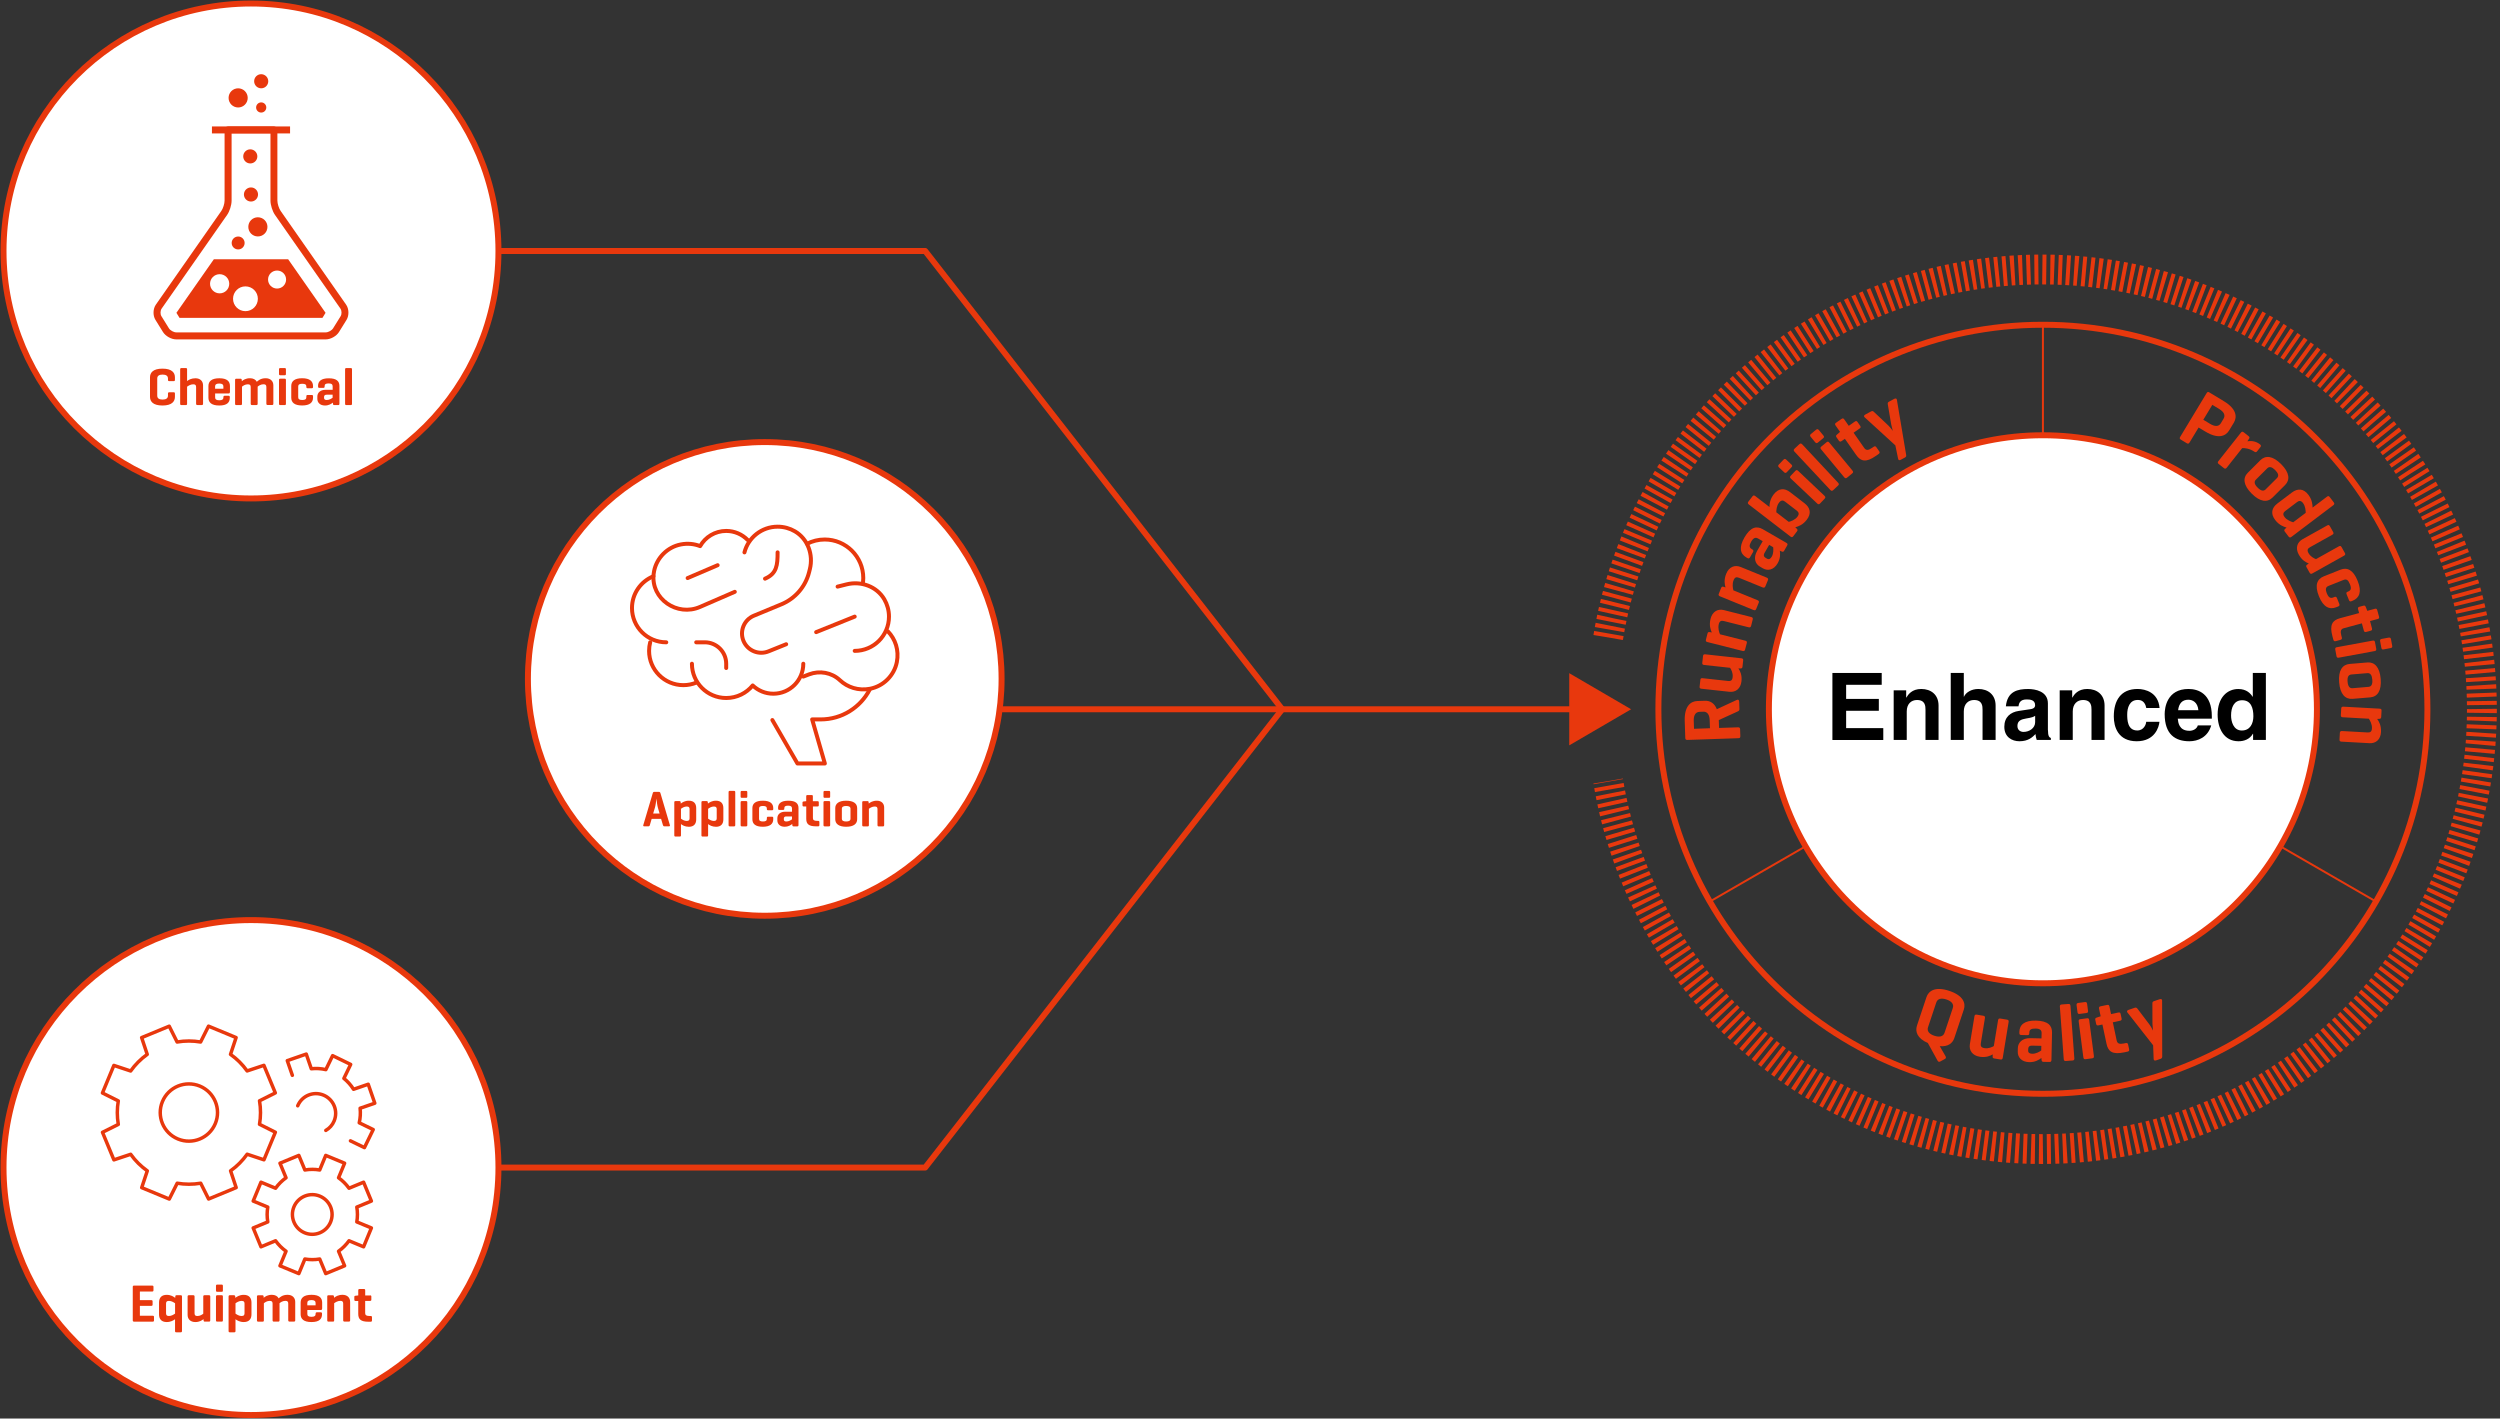 <svg width="712" height="404" viewBox="0 0 712 404" fill="none" xmlns="http://www.w3.org/2000/svg">
<rect x="0" y="0" width="712" height="404" fill="#333333" stroke="none"/>
<g clip-path="url(#clip0_1_2)">
<path d="M458.01 181.54C467.78 122.1 519.39 76.75 581.6 76.75C650.77 76.75 706.85 132.83 706.85 202C706.85 271.17 650.77 327.25 581.6 327.25C519.39 327.25 467.78 281.9 458.01 222.46" stroke="#E8380D" stroke-width="8.504" stroke-miterlimit="10" stroke-dasharray="1.13 1.13"/>
<path d="M71.48 332.52H263.49L365.17 202L263.49 71.48H71.48" stroke="#E8380D" stroke-width="1.701" stroke-miterlimit="10" stroke-linecap="round" stroke-linejoin="round"/>
<path d="M71.48 141.96C110.405 141.96 141.96 110.405 141.96 71.48C141.96 32.555 110.405 1 71.48 1C32.555 1 1 32.555 1 71.48C1 110.405 32.555 141.96 71.48 141.96Z" fill="white" stroke="#E8380D" stroke-width="1.701" stroke-miterlimit="10" stroke-linecap="round" stroke-linejoin="round"/>
<path d="M92.77 96.66H50.2C48.8 96.66 47.14 95.73 46.41 94.55L44.26 91.08C43.5 89.84 43.56 87.95 44.39 86.76L63.04 60.07C63.53 59.37 63.96 58 63.96 57.14V37C63.96 36.45 64.41 36 64.96 36H78C78.55 36 79 36.45 79 37V57.13C79 57.99 79.43 59.36 79.92 60.06L98.57 86.76C99.4 87.93 99.46 89.83 98.71 91.07L96.55 94.55C95.83 95.73 94.17 96.66 92.77 96.66ZM65.96 38V57.14C65.96 58.4 65.4 60.19 64.68 61.21L46.03 87.9C45.65 88.45 45.61 89.46 45.96 90.03L48.11 93.5C48.48 94.11 49.48 94.66 50.2 94.66H92.78C93.5 94.66 94.49 94.11 94.87 93.5L97.03 90.02C97.37 89.45 97.34 88.44 96.96 87.9L78.31 61.2C77.59 60.17 77.03 58.38 77.03 57.13V38H65.96Z" fill="#E8380D"/>
<path d="M60.91 73.83L50.24 89.09L51.13 90.53H91.83L92.72 89.09L82.06 73.83H60.91Z" fill="#E8380D"/>
<path d="M82.61 36.01H60.36V38H82.61V36.01Z" fill="#E8380D"/>
<path d="M75.84 30.61C75.84 31.41 75.19 32.06 74.39 32.06C73.59 32.06 72.94 31.42 72.94 30.61C72.94 29.81 73.59 29.16 74.39 29.16C75.19 29.16 75.84 29.81 75.84 30.61Z" fill="#E8380D"/>
<path d="M65.29 80.82C65.29 82.33 64.07 83.55 62.56 83.55C61.05 83.55 59.82 82.33 59.82 80.82C59.82 79.31 61.05 78.09 62.56 78.09C64.07 78.09 65.29 79.31 65.29 80.82Z" fill="white"/>
<path d="M76.17 64.61C76.17 66.12 74.95 67.34 73.44 67.34C71.93 67.34 70.72 66.12 70.72 64.61C70.72 63.1 71.93 61.88 73.44 61.88C74.95 61.89 76.17 63.11 76.17 64.61Z" fill="#E8380D"/>
<path d="M70.55 27.88C70.55 29.39 69.33 30.61 67.83 30.61C66.32 30.61 65.1 29.39 65.1 27.88C65.1 26.37 66.32 25.15 67.83 25.15C69.33 25.16 70.55 26.37 70.55 27.88Z" fill="#E8380D"/>
<path d="M69.67 69.2C69.67 70.22 68.85 71.04 67.83 71.04C66.81 71.04 65.98 70.22 65.98 69.2C65.98 68.18 66.81 67.36 67.83 67.36C68.84 67.35 69.67 68.18 69.67 69.2Z" fill="#E8380D"/>
<path d="M73.44 85.09C73.44 87.04 71.86 88.62 69.9 88.62C67.95 88.62 66.37 87.04 66.37 85.09C66.37 83.14 67.95 81.56 69.9 81.56C71.86 81.56 73.44 83.14 73.44 85.09Z" fill="white"/>
<path d="M81.48 79.61C81.48 81.03 80.33 82.18 78.91 82.18C77.5 82.18 76.34 81.03 76.34 79.61C76.34 78.19 77.49 77.05 78.91 77.05C80.33 77.05 81.48 78.19 81.48 79.61Z" fill="white"/>
<path d="M73.49 55.39C73.49 56.5 72.59 57.4 71.48 57.4C70.37 57.4 69.47 56.5 69.47 55.39C69.47 54.28 70.37 53.38 71.48 53.38C72.59 53.38 73.49 54.28 73.49 55.39Z" fill="#E8380D"/>
<path d="M73.29 44.54C73.29 45.65 72.39 46.55 71.28 46.55C70.17 46.55 69.27 45.65 69.27 44.54C69.27 43.43 70.17 42.53 71.28 42.53C72.4 42.53 73.29 43.44 73.29 44.54Z" fill="#E8380D"/>
<path d="M76.4 23.14C76.4 24.25 75.51 25.15 74.39 25.15C73.28 25.15 72.38 24.25 72.38 23.14C72.38 22.03 73.28 21.13 74.39 21.13C75.5 21.14 76.4 22.04 76.4 23.14Z" fill="#E8380D"/>
<path d="M49.82 113.03C49.82 114.3 49 115.49 46.27 115.49C43.54 115.49 42.72 114.3 42.72 113.03V107.45C42.72 106.18 43.54 104.99 46.27 104.99C49 104.99 49.82 106.18 49.82 107.45V108.17C49.82 108.44 49.73 108.55 49.47 108.55H48.22C47.95 108.55 47.84 108.45 47.84 108.17V107.81C47.84 107.06 47.31 106.68 46.3 106.68C45.29 106.68 44.78 107.06 44.78 107.81V112.67C44.78 113.43 45.29 113.8 46.3 113.8C47.31 113.8 47.84 113.42 47.84 112.67V112.1C47.84 111.83 47.95 111.72 48.22 111.72H49.47C49.73 111.72 49.82 111.83 49.82 112.1V113.03Z" stroke="white" stroke-width="2.835" stroke-miterlimit="10" stroke-linecap="round" stroke-linejoin="round"/>
<path d="M53.29 108.52C53.71 108.19 54.48 107.73 55.66 107.73C57.05 107.73 57.83 108.58 57.83 109.75V114.97C57.83 115.24 57.72 115.36 57.47 115.36H56.23C55.97 115.36 55.85 115.24 55.85 114.97V110.25C55.85 109.71 55.67 109.45 55.03 109.45C54.28 109.45 53.6 109.89 53.28 110.13V114.98C53.28 115.25 53.19 115.37 52.92 115.37H51.67C51.41 115.37 51.31 115.25 51.31 114.98V105.21C51.31 104.94 51.42 104.82 51.67 104.82H52.92C53.19 104.82 53.28 104.94 53.28 105.21V108.52H53.29Z" stroke="white" stroke-width="2.835" stroke-miterlimit="10" stroke-linecap="round" stroke-linejoin="round"/>
<path d="M65.46 111.7C65.46 111.94 65.37 112.05 65.13 112.05H61.27V113.17C61.27 113.7 61.56 114 62.45 114C63.34 114 63.63 113.7 63.63 113.17V113.09C63.63 112.83 63.74 112.71 64.01 112.71H65.07C65.33 112.71 65.45 112.83 65.45 113.09V113.26C65.45 114.62 64.67 115.49 62.45 115.49C60.23 115.49 59.36 114.61 59.36 113.26V109.95C59.36 108.61 60.25 107.73 62.47 107.73C64.67 107.73 65.49 108.61 65.49 109.95V111.7H65.46ZM61.26 110.72H63.62V110.06C63.62 109.53 63.29 109.23 62.44 109.23C61.58 109.23 61.26 109.53 61.26 110.06V110.72Z" stroke="white" stroke-width="2.835" stroke-miterlimit="10" stroke-linecap="round" stroke-linejoin="round"/>
<path d="M68.47 107.85C68.74 107.85 68.83 107.96 68.85 108.21L68.87 108.57C69.28 108.22 69.99 107.72 71.21 107.72C72.15 107.72 72.81 108.11 73.14 108.73C73.5 108.41 74.23 107.72 75.66 107.72C77.05 107.72 77.85 108.57 77.85 109.74V114.96C77.85 115.23 77.75 115.35 77.47 115.35H76.25C75.98 115.35 75.86 115.23 75.86 114.96V110.24C75.86 109.7 75.68 109.44 75.04 109.44C74.27 109.44 73.65 109.88 73.38 110.12V114.97C73.38 115.24 73.27 115.36 73.02 115.36H71.78C71.52 115.36 71.4 115.24 71.4 114.97V110.25C71.4 109.71 71.22 109.45 70.58 109.45C69.83 109.45 69.21 109.87 68.92 110.13V114.98C68.92 115.25 68.83 115.37 68.56 115.37H67.31C67.05 115.37 66.95 115.25 66.95 114.98V108.22C66.95 107.96 67.06 107.86 67.31 107.86H68.47V107.85Z" stroke="white" stroke-width="2.835" stroke-miterlimit="10" stroke-linecap="round" stroke-linejoin="round"/>
<path d="M81.43 106.51C81.43 106.77 81.34 106.87 81.07 106.87H79.82C79.56 106.87 79.46 106.76 79.46 106.51V105.21C79.46 104.94 79.57 104.82 79.82 104.82H81.07C81.34 104.82 81.43 104.94 81.43 105.21V106.51ZM81.43 114.98C81.43 115.25 81.34 115.37 81.07 115.37H79.82C79.56 115.37 79.46 115.25 79.46 114.98V108.23C79.46 107.96 79.57 107.85 79.82 107.85H81.07C81.34 107.85 81.43 107.96 81.43 108.23V114.98Z" stroke="white" stroke-width="2.835" stroke-miterlimit="10" stroke-linecap="round" stroke-linejoin="round"/>
<path d="M89.15 109.95V110.21C89.15 110.48 89.04 110.57 88.79 110.57H87.63C87.36 110.57 87.25 110.48 87.25 110.21V110.1C87.25 109.54 86.95 109.3 86.09 109.3C85.23 109.3 84.93 109.54 84.93 110.1V113.1C84.93 113.66 85.23 113.92 86.09 113.92C86.95 113.92 87.25 113.66 87.25 113.1V112.87C87.25 112.6 87.35 112.49 87.63 112.49H88.79C89.05 112.49 89.15 112.6 89.15 112.87V113.25C89.15 114.61 88.24 115.48 86.04 115.48C83.82 115.48 82.95 114.6 82.95 113.25V109.94C82.95 108.6 83.84 107.72 86.06 107.72C88.26 107.73 89.15 108.61 89.15 109.95Z" stroke="white" stroke-width="2.835" stroke-miterlimit="10" stroke-linecap="round" stroke-linejoin="round"/>
<path d="M90.58 109.91C90.58 108.57 91.49 107.74 93.63 107.74C95.85 107.74 96.67 108.57 96.67 109.91V114.98C96.67 115.25 96.58 115.37 96.31 115.37H95.19C94.92 115.37 94.86 115.25 94.83 114.98L94.8 114.66C94.36 115.02 93.61 115.49 92.57 115.49C91.09 115.49 90.38 114.6 90.38 113.6V112.92C90.38 111.91 91.17 111.02 92.66 111.02H94.74V110.05C94.74 109.51 94.47 109.2 93.61 109.2C92.75 109.2 92.45 109.44 92.45 109.98V110.09C92.45 110.36 92.34 110.47 92.07 110.47H90.97C90.7 110.47 90.59 110.37 90.59 110.09V109.91H90.58ZM94.73 113.27V112.41H93.02C92.45 112.41 92.29 112.7 92.29 113.09V113.33C92.29 113.78 92.61 113.92 93.06 113.92C93.77 113.92 94.39 113.53 94.73 113.27Z" stroke="white" stroke-width="2.835" stroke-miterlimit="10" stroke-linecap="round" stroke-linejoin="round"/>
<path d="M100.25 114.98C100.25 115.25 100.16 115.37 99.89 115.37H98.64C98.38 115.37 98.28 115.25 98.28 114.98V105.21C98.28 104.94 98.39 104.82 98.64 104.82H99.89C100.16 104.82 100.25 104.94 100.25 105.21V114.98Z" stroke="white" stroke-width="2.835" stroke-miterlimit="10" stroke-linecap="round" stroke-linejoin="round"/>
<path d="M49.82 113.03C49.82 114.3 49 115.49 46.27 115.49C43.54 115.49 42.72 114.3 42.72 113.03V107.45C42.72 106.18 43.54 104.99 46.27 104.99C49 104.99 49.82 106.18 49.82 107.45V108.17C49.82 108.44 49.73 108.55 49.47 108.55H48.22C47.95 108.55 47.84 108.45 47.84 108.17V107.81C47.84 107.06 47.31 106.68 46.3 106.68C45.29 106.68 44.78 107.06 44.78 107.81V112.67C44.78 113.43 45.29 113.8 46.3 113.8C47.31 113.8 47.84 113.42 47.84 112.67V112.1C47.84 111.83 47.95 111.72 48.22 111.72H49.47C49.73 111.72 49.82 111.83 49.82 112.1V113.03Z" fill="#E8380D"/>
<path d="M53.29 108.52C53.71 108.19 54.48 107.73 55.66 107.73C57.05 107.73 57.83 108.58 57.83 109.75V114.97C57.83 115.24 57.72 115.36 57.47 115.36H56.23C55.97 115.36 55.85 115.24 55.85 114.97V110.25C55.85 109.71 55.67 109.45 55.03 109.45C54.28 109.45 53.6 109.89 53.28 110.13V114.98C53.28 115.25 53.19 115.37 52.92 115.37H51.67C51.41 115.37 51.31 115.25 51.31 114.98V105.21C51.31 104.94 51.42 104.82 51.67 104.82H52.92C53.19 104.82 53.28 104.94 53.28 105.21V108.52H53.29Z" fill="#E8380D"/>
<path d="M65.46 111.7C65.46 111.94 65.37 112.05 65.13 112.05H61.27V113.17C61.27 113.7 61.56 114 62.45 114C63.34 114 63.63 113.7 63.63 113.17V113.09C63.63 112.83 63.74 112.71 64.01 112.71H65.07C65.33 112.71 65.45 112.83 65.45 113.09V113.26C65.45 114.62 64.67 115.49 62.45 115.49C60.23 115.49 59.36 114.61 59.36 113.26V109.95C59.36 108.61 60.25 107.73 62.47 107.73C64.67 107.73 65.49 108.61 65.49 109.95V111.7H65.46ZM61.26 110.72H63.62V110.06C63.62 109.53 63.29 109.23 62.44 109.23C61.58 109.23 61.26 109.53 61.26 110.06V110.72Z" fill="#E8380D"/>
<path d="M68.47 107.85C68.74 107.85 68.83 107.96 68.85 108.21L68.87 108.57C69.28 108.22 69.99 107.72 71.21 107.72C72.15 107.72 72.81 108.11 73.14 108.73C73.5 108.41 74.23 107.72 75.66 107.72C77.05 107.72 77.85 108.57 77.85 109.74V114.96C77.85 115.23 77.75 115.35 77.47 115.35H76.25C75.98 115.35 75.86 115.23 75.86 114.96V110.24C75.86 109.7 75.68 109.44 75.04 109.44C74.27 109.44 73.65 109.88 73.38 110.12V114.97C73.38 115.24 73.27 115.36 73.02 115.36H71.78C71.52 115.36 71.4 115.24 71.4 114.97V110.25C71.4 109.71 71.22 109.45 70.58 109.45C69.83 109.45 69.21 109.87 68.92 110.13V114.98C68.92 115.25 68.83 115.37 68.56 115.37H67.31C67.05 115.37 66.95 115.25 66.95 114.98V108.22C66.95 107.96 67.06 107.86 67.31 107.86H68.47V107.85Z" fill="#E8380D"/>
<path d="M81.43 106.51C81.43 106.77 81.34 106.87 81.07 106.87H79.82C79.56 106.87 79.46 106.76 79.46 106.51V105.21C79.46 104.94 79.57 104.82 79.82 104.82H81.07C81.34 104.82 81.43 104.94 81.43 105.21V106.51ZM81.43 114.98C81.43 115.25 81.34 115.37 81.07 115.37H79.82C79.56 115.37 79.46 115.25 79.46 114.98V108.23C79.46 107.96 79.57 107.85 79.82 107.85H81.07C81.34 107.85 81.43 107.96 81.43 108.23V114.98Z" fill="#E8380D"/>
<path d="M89.15 109.95V110.21C89.15 110.48 89.04 110.57 88.79 110.57H87.63C87.36 110.57 87.25 110.48 87.25 110.21V110.1C87.25 109.54 86.95 109.3 86.09 109.3C85.23 109.3 84.93 109.54 84.93 110.1V113.1C84.93 113.66 85.23 113.92 86.09 113.92C86.95 113.92 87.25 113.66 87.25 113.1V112.87C87.25 112.6 87.35 112.49 87.63 112.49H88.79C89.05 112.49 89.15 112.6 89.15 112.87V113.25C89.15 114.61 88.24 115.48 86.04 115.48C83.82 115.48 82.95 114.6 82.95 113.25V109.94C82.95 108.6 83.84 107.72 86.06 107.72C88.26 107.73 89.15 108.61 89.15 109.95Z" fill="#E8380D"/>
<path d="M90.58 109.91C90.58 108.57 91.49 107.74 93.63 107.74C95.85 107.74 96.67 108.57 96.67 109.91V114.98C96.67 115.25 96.58 115.37 96.31 115.37H95.19C94.92 115.37 94.86 115.25 94.83 114.98L94.8 114.66C94.36 115.02 93.61 115.49 92.57 115.49C91.09 115.49 90.38 114.6 90.38 113.6V112.92C90.38 111.91 91.17 111.02 92.66 111.02H94.74V110.05C94.74 109.51 94.47 109.2 93.61 109.2C92.75 109.2 92.45 109.44 92.45 109.98V110.09C92.45 110.36 92.34 110.47 92.07 110.47H90.97C90.7 110.47 90.59 110.37 90.59 110.09V109.91H90.58ZM94.73 113.27V112.41H93.02C92.45 112.41 92.29 112.7 92.29 113.09V113.33C92.29 113.78 92.61 113.92 93.06 113.92C93.77 113.92 94.39 113.53 94.73 113.27Z" fill="#E8380D"/>
<path d="M100.25 114.98C100.25 115.25 100.16 115.37 99.89 115.37H98.64C98.38 115.37 98.28 115.25 98.28 114.98V105.21C98.28 104.94 98.39 104.82 98.64 104.82H99.89C100.16 104.82 100.25 104.94 100.25 105.21V114.98Z" fill="#E8380D"/>
<path d="M71.48 403C110.405 403 141.96 371.445 141.96 332.52C141.96 293.595 110.405 262.04 71.48 262.04C32.555 262.04 1 293.595 1 332.52C1 371.445 32.555 403 71.48 403Z" fill="white" stroke="#E8380D" stroke-width="1.701" stroke-miterlimit="10" stroke-linecap="round" stroke-linejoin="round"/>
<path d="M78.41 311.26L75.16 303.41L70.38 305C69.06 303.14 67.45 301.56 65.65 300.28L67.24 295.5L59.39 292.25L57.13 296.76C54.95 296.39 52.69 296.38 50.44 296.76L48.19 292.26L40.34 295.51L41.93 300.29C40.07 301.61 38.49 303.22 37.21 305.02L32.43 303.43L29.18 311.28L33.69 313.54C33.32 315.72 33.31 317.98 33.69 320.23L29.19 322.48L32.44 330.33L37.22 328.74C38.54 330.6 40.15 332.18 41.95 333.46L40.36 338.24L48.21 341.49L50.47 336.98C52.65 337.35 54.91 337.36 57.16 336.98L59.41 341.48L67.26 338.23L65.67 333.45C67.53 332.13 69.11 330.52 70.39 328.72L75.17 330.31L78.42 322.46L73.91 320.2C74.28 318.02 74.29 315.76 73.91 313.51L78.41 311.26Z" stroke="#E8380D" stroke-width="0.992" stroke-miterlimit="10" stroke-linecap="round" stroke-linejoin="round"/>
<path d="M61.33 319.97C59.61 324.13 54.84 326.1 50.67 324.38C46.51 322.66 44.53 317.89 46.26 313.73C47.98 309.57 52.75 307.6 56.92 309.32C61.07 311.05 63.05 315.82 61.33 319.97Z" stroke="#E8380D" stroke-width="0.992" stroke-miterlimit="10" stroke-linecap="round" stroke-linejoin="round"/>
<path d="M84.79 314.93C85.98 312.06 89.27 310.7 92.13 311.89C94.99 313.08 96.36 316.36 95.17 319.23C94.68 320.42 93.82 321.35 92.79 321.94" stroke="#E8380D" stroke-width="0.992" stroke-miterlimit="10" stroke-linecap="round" stroke-linejoin="round"/>
<path d="M105.77 342.06L103.55 336.69L99.4 338.41C98.56 337.24 97.55 336.24 96.42 335.43L98.14 331.28L92.77 329.06L91.05 333.21C89.67 332.98 88.25 332.97 86.83 333.21L85.11 329.06L79.74 331.28L81.46 335.43C80.29 336.27 79.29 337.28 78.48 338.41L74.33 336.69L72.11 342.06L76.26 343.78C76.03 345.16 76.02 346.58 76.26 348L72.11 349.72L74.33 355.09L78.48 353.37C79.32 354.54 80.33 355.54 81.46 356.35L79.74 360.5L85.11 362.72L86.83 358.57C88.21 358.8 89.63 358.81 91.05 358.57L92.77 362.72L98.14 360.5L96.42 356.35C97.59 355.51 98.59 354.5 99.4 353.37L103.55 355.09L105.77 349.72L101.62 348C101.85 346.62 101.86 345.2 101.62 343.78L105.77 342.06Z" stroke="#E8380D" stroke-width="0.992" stroke-miterlimit="10" stroke-linecap="round" stroke-linejoin="round"/>
<path d="M99.81 324.91L103.79 326.84L106.29 321.7L102.31 319.77C102.62 318.43 102.71 317.04 102.56 315.63L106.74 314.19L104.87 308.79L100.69 310.23C99.94 309.03 99 307.99 97.94 307.13L99.87 303.15L94.73 300.65L92.8 304.63C91.46 304.32 90.07 304.23 88.66 304.38L87.22 300.2L81.82 302.07L83.26 306.25" stroke="#E8380D" stroke-width="0.992" stroke-miterlimit="10" stroke-linecap="round" stroke-linejoin="round"/>
<path d="M94.15 343.72C95.34 346.6 93.98 349.9 91.09 351.1C88.2 352.3 84.91 350.93 83.71 348.04C82.52 345.16 83.88 341.86 86.77 340.66C89.65 339.47 92.96 340.84 94.15 343.72Z" stroke="#E8380D" stroke-width="0.992" stroke-miterlimit="10" stroke-linecap="round" stroke-linejoin="round"/>
<path d="M38.17 376.4C37.9 376.4 37.81 376.28 37.81 376.01V366.53C37.81 366.26 37.9 366.14 38.17 366.14H43.33C43.59 366.14 43.71 366.23 43.71 366.5V367.45C43.71 367.72 43.59 367.83 43.33 367.83H39.84V370.28H43.07C43.34 370.28 43.46 370.37 43.46 370.64V371.55C43.46 371.81 43.34 371.91 43.07 371.91H39.84V374.72H43.48C43.75 374.72 43.86 374.81 43.86 375.08V376.03C43.86 376.3 43.75 376.41 43.48 376.41H38.17V376.4Z" stroke="white" stroke-width="2.835" stroke-miterlimit="10" stroke-linecap="round" stroke-linejoin="round"/>
<path d="M49.93 369.26C49.94 368.99 50.02 368.88 50.29 368.88H51.45C51.72 368.88 51.83 368.99 51.83 369.26V379.06C51.83 379.33 51.72 379.44 51.45 379.44H50.2C49.93 379.44 49.85 379.33 49.85 379.06V375.72C49.4 376.04 48.64 376.52 47.48 376.52C45.98 376.52 45.29 375.66 45.29 374.32V370.97C45.29 369.63 45.98 368.77 47.48 368.77C48.7 368.77 49.46 369.3 49.89 369.63L49.93 369.26ZM47.29 374C47.29 374.41 47.41 374.8 48.11 374.8C48.85 374.8 49.53 374.35 49.86 374.11V371.18C49.53 370.94 48.85 370.49 48.11 370.49C47.41 370.49 47.29 370.88 47.29 371.27V374Z" stroke="white" stroke-width="2.835" stroke-miterlimit="10" stroke-linecap="round" stroke-linejoin="round"/>
<path d="M57.94 375.69C57.53 376.04 56.81 376.52 55.62 376.52C54.23 376.52 53.43 375.67 53.43 374.5V369.26C53.43 368.99 53.54 368.88 53.79 368.88H55.03C55.3 368.88 55.41 368.99 55.41 369.26V374C55.41 374.54 55.59 374.8 56.23 374.8C56.98 374.8 57.6 374.38 57.89 374.14V369.26C57.89 368.99 58 368.88 58.25 368.88H59.5C59.77 368.88 59.88 368.99 59.88 369.26V376.02C59.88 376.29 59.77 376.4 59.5 376.4H58.34C58.07 376.4 58.01 376.29 57.98 376.02L57.94 375.69Z" stroke="white" stroke-width="2.835" stroke-miterlimit="10" stroke-linecap="round" stroke-linejoin="round"/>
<path d="M63.48 367.54C63.48 367.8 63.39 367.9 63.12 367.9H61.87C61.61 367.9 61.51 367.79 61.51 367.54V366.24C61.51 365.97 61.62 365.85 61.87 365.85H63.12C63.39 365.85 63.48 365.97 63.48 366.24V367.54ZM63.48 376.01C63.48 376.28 63.39 376.4 63.12 376.4H61.87C61.61 376.4 61.51 376.28 61.51 376.01V369.26C61.51 368.99 61.62 368.88 61.87 368.88H63.12C63.39 368.88 63.48 368.99 63.48 369.26V376.01Z" stroke="white" stroke-width="2.835" stroke-miterlimit="10" stroke-linecap="round" stroke-linejoin="round"/>
<path d="M66.62 368.89C66.89 368.89 66.97 369 67 369.27L67.03 369.63C67.45 369.3 68.21 368.77 69.43 368.77C70.92 368.77 71.62 369.63 71.62 370.97V374.32C71.62 375.66 70.92 376.52 69.43 376.52C68.27 376.52 67.5 376.04 67.07 375.72V379.06C67.07 379.33 66.98 379.44 66.71 379.44H65.46C65.2 379.44 65.1 379.33 65.1 379.06V369.26C65.1 368.99 65.21 368.88 65.46 368.88H66.62V368.89ZM69.64 371.27C69.64 370.88 69.52 370.49 68.81 370.49C68.06 370.49 67.39 370.94 67.07 371.18V374.11C67.39 374.35 68.05 374.8 68.81 374.8C69.52 374.8 69.64 374.41 69.64 374V371.27Z" stroke="white" stroke-width="2.835" stroke-miterlimit="10" stroke-linecap="round" stroke-linejoin="round"/>
<path d="M74.7 368.89C74.97 368.89 75.06 369 75.08 369.25L75.1 369.61C75.51 369.26 76.22 368.76 77.44 368.76C78.38 368.76 79.04 369.15 79.37 369.77C79.73 369.45 80.46 368.76 81.89 368.76C83.28 368.76 84.08 369.61 84.08 370.78V376C84.08 376.27 83.98 376.39 83.7 376.39H82.48C82.21 376.39 82.09 376.27 82.09 376V371.28C82.09 370.74 81.91 370.48 81.27 370.48C80.5 370.48 79.88 370.92 79.61 371.16V376.01C79.61 376.28 79.5 376.4 79.25 376.4H78.01C77.75 376.4 77.63 376.28 77.63 376.01V371.29C77.63 370.75 77.45 370.49 76.81 370.49C76.06 370.49 75.44 370.91 75.15 371.17V376.02C75.15 376.29 75.06 376.41 74.79 376.41H73.54C73.28 376.41 73.18 376.29 73.18 376.02V369.26C73.18 369 73.29 368.9 73.54 368.9H74.7V368.89Z" stroke="white" stroke-width="2.835" stroke-miterlimit="10" stroke-linecap="round" stroke-linejoin="round"/>
<path d="M91.72 372.73C91.72 372.97 91.63 373.08 91.39 373.08H87.53V374.2C87.53 374.73 87.82 375.03 88.71 375.03C89.6 375.03 89.89 374.73 89.89 374.2V374.12C89.89 373.86 90 373.74 90.27 373.74H91.33C91.59 373.74 91.71 373.86 91.71 374.12V374.29C91.71 375.65 90.93 376.52 88.71 376.52C86.49 376.52 85.62 375.64 85.62 374.29V370.98C85.62 369.64 86.51 368.76 88.73 368.76C90.93 368.76 91.75 369.64 91.75 370.98V372.73H91.72ZM87.52 371.75H89.88V371.09C89.88 370.56 89.55 370.26 88.7 370.26C87.84 370.26 87.52 370.56 87.52 371.09V371.75Z" stroke="white" stroke-width="2.835" stroke-miterlimit="10" stroke-linecap="round" stroke-linejoin="round"/>
<path d="M94.73 368.89C95 368.89 95.09 369 95.11 369.25L95.14 369.61C95.56 369.26 96.33 368.76 97.55 368.76C98.94 368.76 99.72 369.61 99.72 370.78V376C99.72 376.27 99.61 376.39 99.36 376.39H98.12C97.86 376.39 97.74 376.27 97.74 376V371.28C97.74 370.74 97.56 370.48 96.92 370.48C96.17 370.48 95.49 370.92 95.17 371.16V376.01C95.17 376.28 95.08 376.4 94.81 376.4H93.56C93.3 376.4 93.2 376.28 93.2 376.01V369.25C93.2 368.99 93.31 368.89 93.56 368.89H94.73Z" stroke="white" stroke-width="2.835" stroke-miterlimit="10" stroke-linecap="round" stroke-linejoin="round"/>
<path d="M105.38 368.92C105.65 368.92 105.76 369.01 105.76 369.27V370.12C105.76 370.39 105.65 370.5 105.38 370.5H104V373.97C104 374.56 104.36 374.79 105.21 374.79H105.56C105.82 374.79 105.94 374.9 105.94 375.17V376.05C105.94 376.32 105.82 376.43 105.56 376.43H104.91C102.71 376.43 102.03 375.68 102.03 374.2V370.52H101.29C101.02 370.52 100.91 370.41 100.91 370.14V369.38C100.91 369.12 101.02 369.05 101.29 369.02L101.98 368.94H102.03V367.49C102.03 367.22 102.14 367.11 102.39 367.11H103.66C103.92 367.11 104.01 367.22 104.01 367.49V368.94H105.38V368.92Z" stroke="white" stroke-width="2.835" stroke-miterlimit="10" stroke-linecap="round" stroke-linejoin="round"/>
<path d="M38.17 376.4C37.9 376.4 37.81 376.28 37.81 376.01V366.53C37.81 366.26 37.9 366.14 38.17 366.14H43.33C43.59 366.14 43.71 366.23 43.71 366.5V367.45C43.71 367.72 43.59 367.83 43.33 367.83H39.84V370.28H43.07C43.34 370.28 43.46 370.37 43.46 370.64V371.55C43.46 371.81 43.34 371.91 43.07 371.91H39.84V374.72H43.48C43.75 374.72 43.86 374.81 43.86 375.08V376.03C43.86 376.3 43.75 376.41 43.48 376.41H38.17V376.4Z" fill="#E8380D"/>
<path d="M49.93 369.26C49.94 368.99 50.02 368.88 50.29 368.88H51.45C51.72 368.88 51.83 368.99 51.83 369.26V379.06C51.83 379.33 51.72 379.44 51.45 379.44H50.2C49.93 379.44 49.85 379.33 49.85 379.06V375.72C49.4 376.04 48.64 376.52 47.48 376.52C45.98 376.52 45.29 375.66 45.29 374.32V370.97C45.29 369.63 45.98 368.77 47.48 368.77C48.7 368.77 49.46 369.3 49.89 369.63L49.93 369.26ZM47.29 374C47.29 374.41 47.41 374.8 48.11 374.8C48.85 374.8 49.53 374.35 49.86 374.11V371.18C49.53 370.94 48.85 370.49 48.11 370.49C47.41 370.49 47.29 370.88 47.29 371.27V374Z" fill="#E8380D"/>
<path d="M57.94 375.69C57.53 376.04 56.81 376.52 55.62 376.52C54.23 376.52 53.43 375.67 53.43 374.5V369.26C53.43 368.99 53.54 368.88 53.79 368.88H55.03C55.3 368.88 55.41 368.99 55.41 369.26V374C55.41 374.54 55.59 374.8 56.23 374.8C56.98 374.8 57.6 374.38 57.89 374.14V369.26C57.89 368.99 58 368.88 58.25 368.88H59.5C59.77 368.88 59.88 368.99 59.88 369.26V376.02C59.88 376.29 59.77 376.4 59.5 376.4H58.34C58.07 376.4 58.01 376.29 57.98 376.02L57.94 375.69Z" fill="#E8380D"/>
<path d="M63.48 367.54C63.48 367.8 63.39 367.9 63.12 367.9H61.87C61.61 367.9 61.51 367.79 61.51 367.54V366.24C61.51 365.97 61.62 365.85 61.87 365.85H63.12C63.39 365.85 63.48 365.97 63.48 366.24V367.54ZM63.48 376.01C63.48 376.28 63.39 376.4 63.12 376.4H61.87C61.61 376.4 61.51 376.28 61.51 376.01V369.26C61.51 368.99 61.62 368.88 61.87 368.88H63.12C63.39 368.88 63.48 368.99 63.48 369.26V376.01Z" fill="#E8380D"/>
<path d="M66.62 368.89C66.89 368.89 66.97 369 67 369.27L67.03 369.63C67.45 369.3 68.21 368.77 69.43 368.77C70.92 368.77 71.62 369.63 71.62 370.97V374.32C71.62 375.66 70.92 376.52 69.43 376.52C68.27 376.52 67.5 376.04 67.07 375.72V379.06C67.07 379.33 66.98 379.44 66.71 379.44H65.46C65.2 379.44 65.1 379.33 65.1 379.06V369.26C65.1 368.99 65.21 368.88 65.46 368.88H66.62V368.89ZM69.64 371.27C69.64 370.88 69.52 370.49 68.81 370.49C68.06 370.49 67.39 370.94 67.07 371.18V374.11C67.39 374.35 68.05 374.8 68.81 374.8C69.52 374.8 69.64 374.41 69.64 374V371.27Z" fill="#E8380D"/>
<path d="M74.7 368.89C74.97 368.89 75.06 369 75.08 369.25L75.1 369.61C75.51 369.26 76.22 368.76 77.44 368.76C78.38 368.76 79.04 369.15 79.37 369.77C79.73 369.45 80.46 368.76 81.89 368.76C83.28 368.76 84.08 369.61 84.08 370.78V376C84.08 376.27 83.98 376.39 83.7 376.39H82.48C82.21 376.39 82.09 376.27 82.09 376V371.28C82.09 370.74 81.91 370.48 81.27 370.48C80.5 370.48 79.88 370.92 79.61 371.16V376.01C79.61 376.28 79.5 376.4 79.25 376.4H78.01C77.75 376.4 77.63 376.28 77.63 376.01V371.29C77.63 370.75 77.45 370.49 76.81 370.49C76.06 370.49 75.44 370.91 75.15 371.17V376.02C75.15 376.29 75.06 376.41 74.79 376.41H73.54C73.28 376.41 73.18 376.29 73.18 376.02V369.26C73.18 369 73.29 368.9 73.54 368.9H74.7V368.89Z" fill="#E8380D"/>
<path d="M91.72 372.73C91.72 372.97 91.63 373.08 91.39 373.08H87.53V374.2C87.53 374.73 87.82 375.03 88.71 375.03C89.6 375.03 89.89 374.73 89.89 374.2V374.12C89.89 373.86 90 373.74 90.27 373.74H91.33C91.59 373.74 91.71 373.86 91.71 374.12V374.29C91.71 375.65 90.93 376.52 88.71 376.52C86.49 376.52 85.62 375.64 85.62 374.29V370.98C85.62 369.64 86.51 368.76 88.73 368.76C90.93 368.76 91.75 369.64 91.75 370.98V372.73H91.72ZM87.52 371.75H89.88V371.09C89.88 370.56 89.55 370.26 88.7 370.26C87.84 370.26 87.52 370.56 87.52 371.09V371.75Z" fill="#E8380D"/>
<path d="M94.73 368.89C95 368.89 95.09 369 95.11 369.25L95.14 369.61C95.56 369.26 96.33 368.76 97.55 368.76C98.94 368.76 99.72 369.61 99.72 370.78V376C99.72 376.27 99.61 376.39 99.36 376.39H98.12C97.86 376.39 97.74 376.27 97.74 376V371.28C97.74 370.74 97.56 370.48 96.92 370.48C96.17 370.48 95.49 370.92 95.17 371.16V376.01C95.17 376.28 95.08 376.4 94.81 376.4H93.56C93.3 376.4 93.2 376.28 93.2 376.01V369.25C93.2 368.99 93.31 368.89 93.56 368.89H94.73Z" fill="#E8380D"/>
<path d="M105.38 368.92C105.65 368.92 105.76 369.01 105.76 369.27V370.12C105.76 370.39 105.65 370.5 105.38 370.5H104V373.97C104 374.56 104.36 374.79 105.21 374.79H105.56C105.82 374.79 105.94 374.9 105.94 375.17V376.05C105.94 376.32 105.82 376.43 105.56 376.43H104.91C102.71 376.43 102.03 375.68 102.03 374.2V370.52H101.29C101.02 370.52 100.91 370.41 100.91 370.14V369.38C100.91 369.12 101.02 369.05 101.29 369.02L101.98 368.94H102.03V367.49C102.03 367.22 102.14 367.11 102.39 367.11H103.66C103.92 367.11 104.01 367.22 104.01 367.49V368.94H105.38V368.92Z" fill="#E8380D"/>
<path d="M581.82 311.51C642.301 311.51 691.33 262.481 691.33 202C691.33 141.519 642.301 92.49 581.82 92.49C521.339 92.49 472.31 141.519 472.31 202C472.31 262.481 521.339 311.51 581.82 311.51Z" stroke="#E8380D" stroke-width="1.701" stroke-miterlimit="10"/>
<path d="M581.82 92.49V202" stroke="#E8380D" stroke-width="0.567" stroke-miterlimit="10"/>
<path d="M486.99 256.75L581.82 202" stroke="#E8380D" stroke-width="0.567" stroke-miterlimit="10"/>
<path d="M676.66 256.75L581.82 202" stroke="#E8380D" stroke-width="0.567" stroke-miterlimit="10"/>
<path d="M626.16 121.76L623.59 126.01C623.38 126.37 623.16 126.45 622.81 126.24L621.09 125.2C620.73 124.99 620.71 124.76 620.93 124.4L628.43 111.98C628.64 111.62 628.86 111.54 629.21 111.75L633.36 114.26C636.94 116.42 637.2 118.71 636.2 120.37L634.85 122.6C633.85 124.26 631.7 125.09 628.12 122.93L626.16 121.76ZM630.07 115.3L627.5 119.55L629.46 120.73C630.79 121.53 631.89 121.53 632.48 120.56L633.27 119.25C633.87 118.26 633.35 117.28 632.03 116.48L630.07 115.3Z" fill="#E8380D"/>
<path d="M643.76 127.35L642.84 128.51C642.58 128.84 642.34 128.85 642.02 128.62C640.63 127.7 639.25 127.58 638.57 127.63L634.18 133.19C633.92 133.52 633.7 133.57 633.37 133.32L631.87 132.13C631.56 131.89 631.55 131.64 631.81 131.32L638.22 123.2C638.46 122.89 638.69 122.87 639 123.11L640.39 124.21C640.72 124.47 640.73 124.68 640.5 125L640.05 125.68C640.9 125.53 642.35 125.52 643.65 126.55C643.96 126.8 644 127.04 643.76 127.35Z" fill="#E8380D"/>
<path d="M643.76 131.06C645.22 129.61 647.29 129.79 649.68 132.2C652.08 134.6 652.25 136.68 650.8 138.13L647.22 141.7C645.75 143.17 643.68 142.98 641.28 140.58C638.88 138.18 638.71 136.1 640.18 134.64L643.76 131.06ZM648.48 136.16C649.09 135.56 648.89 134.81 647.98 133.89C647.07 132.97 646.32 132.78 645.71 133.38L642.49 136.59C641.87 137.21 642.06 137.96 642.98 138.88C643.9 139.8 644.64 139.99 645.26 139.37L648.48 136.16Z" fill="#E8380D"/>
<path d="M651.22 150.25C650.41 150.02 649.09 149.57 647.96 148.08C646.58 146.26 646.99 144.61 648.63 143.37L652.72 140.28C654.36 139.04 656.05 139.09 657.43 140.92C658.5 142.34 658.61 143.71 658.62 144.56L662.69 141.48C663.02 141.23 663.24 141.21 663.49 141.54L664.65 143.07C664.9 143.4 664.85 143.64 664.52 143.89L652.6 152.9C652.27 153.15 652.02 153.13 651.77 152.8L650.7 151.38C650.45 151.05 650.54 150.86 650.84 150.58L651.22 150.25ZM650.86 145.52C650.36 145.9 649.99 146.41 650.64 147.25C651.32 148.15 652.5 148.56 653.1 148.75L656.67 146.05C656.66 145.42 656.58 144.17 655.9 143.27C655.26 142.42 654.67 142.64 654.19 143L650.86 145.52Z" fill="#E8380D"/>
<path d="M657.55 160.48C656.78 160.19 655.6 159.59 654.71 157.99C653.67 156.14 654.2 154.44 655.78 153.56L662.78 149.65C663.14 149.45 663.36 149.51 663.55 149.85L664.47 151.5C664.67 151.86 664.61 152.08 664.25 152.29L657.92 155.83C657.19 156.24 656.99 156.67 657.46 157.52C658.02 158.53 659.05 159.04 659.59 159.24L666.1 155.6C666.46 155.4 666.68 155.46 666.87 155.8L667.81 157.47C668.01 157.83 667.95 158.05 667.59 158.26L658.56 163.31C658.2 163.51 657.98 163.45 657.77 163.09L656.9 161.54C656.7 161.18 656.79 161.02 657.13 160.77L657.55 160.48Z" fill="#E8380D"/>
<path d="M670.06 171.07L669.7 171.22C669.31 171.37 669.13 171.27 668.98 170.91L668.32 169.26C668.17 168.87 668.23 168.67 668.62 168.52L668.77 168.46C669.56 168.14 669.74 167.58 669.25 166.36C668.76 165.14 668.25 164.84 667.45 165.16L663.18 166.86C662.39 167.18 662.19 167.75 662.68 168.97C663.17 170.19 663.7 170.48 664.5 170.16L664.82 170.03C665.21 169.88 665.42 169.97 665.57 170.35L666.23 172C666.38 172.36 666.28 172.57 665.9 172.73L665.36 172.94C663.43 173.71 661.67 172.92 660.42 169.79C659.16 166.64 659.91 164.9 661.84 164.13L666.54 162.26C668.45 161.5 670.2 162.27 671.45 165.42C672.71 168.54 671.97 170.3 670.06 171.07Z" fill="#E8380D"/>
<path d="M675.53 178.93C675.64 179.33 675.55 179.52 675.17 179.63L673.92 179.97C673.52 180.08 673.32 179.96 673.21 179.56L672.66 177.53L667.53 178.91C666.66 179.14 666.47 179.77 666.81 181.02L666.95 181.53C667.05 181.91 666.94 182.13 666.54 182.24L665.25 182.59C664.85 182.7 664.64 182.56 664.54 182.18L664.28 181.22C663.4 177.97 664.24 176.66 666.43 176.07L671.87 174.6L671.58 173.51C671.47 173.11 671.59 172.91 671.99 172.8L673.1 172.5C673.48 172.4 673.63 172.52 673.79 172.91L674.18 173.9L674.2 173.97L676.34 173.39C676.74 173.28 676.94 173.4 677.04 173.77L677.55 175.64C677.65 176.02 677.53 176.2 677.13 176.3L674.99 176.88L675.53 178.93Z" fill="#E8380D"/>
<path d="M666.12 187.3C665.71 187.38 665.5 187.27 665.43 186.86L665.08 184.97C665.01 184.58 665.16 184.39 665.57 184.32L675.73 182.45C676.14 182.38 676.33 182.5 676.4 182.89L676.75 184.78C676.82 185.19 676.69 185.35 676.28 185.43L666.12 187.3ZM678.86 184.95C678.47 185.02 678.29 184.91 678.21 184.5L677.86 182.61C677.79 182.22 677.92 182.04 678.31 181.96L680.26 181.6C680.67 181.52 680.88 181.65 680.95 182.04L681.3 183.93C681.38 184.34 681.22 184.51 680.81 184.58L678.86 184.95Z" fill="#E8380D"/>
<path d="M674.22 188.67C676.27 188.5 677.74 189.98 678.02 193.36C678.3 196.74 677.1 198.44 675.05 198.61L670.01 199.03C667.94 199.2 666.47 197.72 666.19 194.34C665.91 190.96 667.11 189.26 669.18 189.09L674.22 188.67ZM674.55 195.62C675.4 195.55 675.74 194.85 675.63 193.56C675.52 192.27 675.08 191.64 674.22 191.71L669.69 192.09C668.81 192.16 668.48 192.86 668.59 194.15C668.7 195.44 669.14 196.07 670.02 196L674.55 195.62Z" fill="#E8380D"/>
<path d="M678.17 204.18C678.15 204.59 677.98 204.72 677.58 204.73L677.02 204.75C677.51 205.42 678.21 206.64 678.11 208.51C677.99 210.63 676.64 211.76 674.84 211.66L666.86 211.22C666.45 211.2 666.27 211.03 666.29 210.63L666.39 208.74C666.41 208.35 666.61 208.17 667.02 208.2L674.24 208.6C675.07 208.65 675.48 208.39 675.53 207.42C675.59 206.27 674.98 205.19 674.64 204.69L667.24 204.28C666.83 204.26 666.65 204.11 666.67 203.69L666.78 201.78C666.8 201.39 666.99 201.24 667.41 201.26L677.74 201.83C678.13 201.85 678.28 202.02 678.26 202.41L678.17 204.18Z" fill="#E8380D"/>
<path d="M551.84 302.11L549.05 297.05C545.99 295.72 545.4 293.77 545.95 292.1L548.65 284C549.26 282.16 551.2 280.88 555.16 282.2C559.12 283.52 559.91 285.7 559.29 287.54L556.59 295.64C556.12 297.06 554.85 298.17 552.44 297.95L554.09 300.81C554.29 301.17 554.22 301.44 553.9 301.6L552.59 302.31C552.3 302.49 552.01 302.41 551.84 302.11ZM556.16 287.08C556.52 285.99 555.81 285.14 554.34 284.65C552.87 284.16 551.82 284.42 551.45 285.51L549.1 292.56C548.74 293.66 549.43 294.49 550.9 294.98C552.37 295.47 553.45 295.22 553.81 294.12L556.16 287.08Z" fill="#E8380D"/>
<path d="M567.54 300.28C566.84 300.7 565.63 301.25 563.82 300.96C561.72 300.62 560.72 299.14 561.02 297.36L562.32 289.45C562.39 289.04 562.57 288.91 562.96 288.97L564.83 289.28C565.24 289.35 565.37 289.53 565.31 289.94L564.14 297.1C564.01 297.92 564.22 298.35 565.17 298.51C566.31 298.7 567.35 298.21 567.84 297.92L569.05 290.56C569.12 290.15 569.3 290.02 569.69 290.08L571.58 290.39C571.99 290.46 572.12 290.64 572.06 291.05L570.38 301.26C570.31 301.67 570.13 301.8 569.72 301.74L567.96 301.45C567.55 301.38 567.48 301.21 567.51 300.79L567.54 300.28Z" fill="#E8380D"/>
<path d="M575.11 293.89C575.16 291.84 576.57 290.6 579.85 290.67C583.24 290.75 584.46 292.04 584.42 294.1L584.25 301.86C584.24 302.28 584.1 302.46 583.68 302.45L581.97 302.41C581.55 302.4 581.47 302.21 581.43 301.8L581.39 301.31C580.71 301.85 579.54 302.54 577.94 302.5C575.68 302.45 574.62 301.06 574.66 299.54L574.68 298.5C574.71 296.95 575.95 295.62 578.23 295.67L581.42 295.74L581.45 294.26C581.47 293.43 581.06 292.96 579.75 292.93C578.43 292.9 577.96 293.26 577.95 294.09V294.25C577.94 294.67 577.78 294.82 577.36 294.81L575.67 294.77C575.25 294.76 575.1 294.6 575.11 294.18V293.89ZM581.34 299.18L581.37 297.86L578.76 297.8C577.88 297.78 577.64 298.21 577.63 298.81L577.62 299.18C577.6 299.87 578.08 300.09 578.78 300.11C579.84 300.14 580.8 299.56 581.34 299.18Z" fill="#E8380D"/>
<path d="M590.77 301.39C590.8 301.8 590.68 302 590.26 302.03L588.35 302.17C587.96 302.2 587.78 302.03 587.75 301.61L586.65 286.71C586.62 286.3 586.77 286.1 587.16 286.07L589.07 285.93C589.48 285.9 589.64 286.07 589.67 286.49L590.77 301.39Z" fill="#E8380D"/>
<path d="M594.67 287.89C594.72 288.28 594.6 288.46 594.19 288.51L592.29 288.76C591.9 288.81 591.72 288.67 591.67 288.28L591.41 286.31C591.36 285.9 591.49 285.69 591.88 285.64L593.78 285.39C594.19 285.34 594.35 285.5 594.41 285.91L594.67 287.89ZM596.34 300.74C596.39 301.15 596.28 301.35 595.87 301.41L593.97 301.66C593.58 301.71 593.4 301.55 593.34 301.14L592.01 290.9C591.96 290.49 592.1 290.31 592.48 290.26L594.38 290.01C594.79 289.96 594.95 290.1 595 290.51L596.34 300.74Z" fill="#E8380D"/>
<path d="M603.28 288.37C603.69 288.28 603.87 288.39 603.95 288.77L604.22 290.03C604.31 290.44 604.18 290.63 603.78 290.71L601.73 291.15L602.83 296.34C603.02 297.22 603.63 297.44 604.89 297.18L605.41 297.07C605.79 296.99 606.01 297.11 606.09 297.51L606.37 298.82C606.46 299.23 606.31 299.42 605.93 299.5L604.96 299.71C601.66 300.41 600.41 299.5 599.94 297.29L598.77 291.78L597.66 292.02C597.25 292.11 597.06 291.98 596.98 291.58L596.74 290.45C596.66 290.07 596.79 289.92 597.19 289.79L598.2 289.46L598.27 289.45L597.81 287.28C597.72 286.87 597.85 286.68 598.23 286.6L600.13 286.2C600.51 286.12 600.68 286.25 600.77 286.65L601.23 288.82L603.28 288.37Z" fill="#E8380D"/>
<path d="M612.16 291.78C612.51 292.24 612.91 292.96 613.17 293.51C613.11 292.75 613.03 291.97 613.02 291.58L613 285.9C612.99 285.51 613.03 285.28 613.42 285.14L615.06 284.58C615.45 284.45 615.78 284.55 615.77 284.95L615.8 300.78C615.81 301.09 615.77 301.4 615.38 301.54L614.07 301.99C613.68 302.12 613.38 302.03 613.36 301.62L613.21 297.69L605.88 288.34C605.63 288.04 605.82 287.75 606.19 287.62L608 287C608.39 286.87 608.58 287.05 608.8 287.34L612.16 291.78Z" fill="#E8380D"/>
<path d="M495.65 209.67C495.66 210.09 495.48 210.23 495.07 210.24L480.59 210.73C480.18 210.74 479.99 210.61 479.97 210.2L479.81 205.36C479.67 201.19 481.44 199.72 483.38 199.65L485.57 199.58C486.93 199.53 488.25 200.18 488.95 201.98L494.7 199.31C495.06 199.14 495.3 199.4 495.32 199.82L495.39 201.99C495.4 202.36 495.18 202.48 494.81 202.66L489.51 205.08L489.59 207.32L494.96 207.14C495.37 207.13 495.56 207.26 495.58 207.67L495.65 209.67ZM482.46 207.56L487 207.4L486.92 205.12C486.87 203.57 486.26 202.65 485.11 202.69L484.03 202.73C482.88 202.77 482.33 203.73 482.38 205.28L482.46 207.56Z" fill="#E8380D"/>
<path d="M495.1 190.36C495.56 191.04 496.17 192.22 495.97 194.03C495.74 196.14 494.32 197.22 492.53 197.02L484.56 196.15C484.15 196.1 484 195.93 484.05 195.54L484.26 193.66C484.31 193.25 484.48 193.1 484.9 193.15L492.11 193.94C492.94 194.03 493.36 193.8 493.46 192.83C493.59 191.68 493.05 190.67 492.73 190.19L485.32 189.38C484.91 189.33 484.76 189.16 484.81 188.77L485.02 186.86C485.07 186.45 485.24 186.3 485.66 186.35L495.94 187.48C496.35 187.53 496.5 187.7 496.45 188.12L496.26 189.89C496.21 190.3 496.04 190.38 495.63 190.38L495.1 190.36Z" fill="#E8380D"/>
<path d="M486.29 180.45C486.39 180.05 486.58 179.95 486.97 180.03L487.52 180.12C487.16 179.36 486.71 178.03 487.17 176.22C487.69 174.16 489.24 173.31 490.98 173.76L498.73 175.72C499.13 175.82 499.27 176.02 499.18 176.4L498.72 178.24C498.62 178.62 498.4 178.75 498 178.65L490.99 176.88C490.18 176.68 489.74 176.85 489.5 177.79C489.22 178.91 489.61 180.08 489.85 180.64L497.04 182.46C497.44 182.56 497.59 182.74 497.49 183.14L497 185C496.9 185.38 496.68 185.49 496.28 185.39L486.25 182.85C485.87 182.75 485.75 182.56 485.85 182.18L486.29 180.45Z" fill="#E8380D"/>
<path d="M490.17 167.46C490.33 167.07 490.53 167.01 490.9 167.13L491.43 167.3C491.18 166.5 490.92 165.12 491.63 163.39C492.43 161.42 494.08 160.8 495.75 161.48L503.15 164.5C503.53 164.66 503.64 164.88 503.5 165.24L502.78 166.99C502.63 167.35 502.39 167.45 502.01 167.3L495.32 164.57C494.55 164.26 494.08 164.36 493.72 165.26C493.28 166.33 493.51 167.54 493.67 168.13L500.53 170.93C500.92 171.09 501.03 171.29 500.88 171.67L500.16 173.44C500.01 173.8 499.78 173.88 499.4 173.73L489.82 169.82C489.46 169.67 489.37 169.46 489.52 169.1L490.17 167.46Z" fill="#E8380D"/>
<path d="M497.37 158.77C495.59 157.74 495.18 155.91 496.82 153.07C498.52 150.13 500.24 149.69 502.02 150.71L508.74 154.59C509.1 154.8 509.19 155.01 508.98 155.37L508.13 156.85C507.92 157.21 507.72 157.2 507.33 157.03L506.89 156.83C507.03 157.69 507.08 159.04 506.28 160.42C505.15 162.38 503.43 162.64 502.11 161.88L501.21 161.36C499.87 160.59 499.29 158.87 500.43 156.89L502.02 154.13L500.74 153.39C500.02 152.97 499.41 153.1 498.75 154.24C498.09 155.38 498.18 155.96 498.9 156.38L499.04 156.46C499.4 156.67 499.46 156.89 499.25 157.25L498.41 158.71C498.2 159.07 497.98 159.13 497.62 158.92L497.37 158.77ZM505 155.84L503.86 155.18L502.56 157.44C502.12 158.2 502.39 158.62 502.91 158.92L503.23 159.1C503.83 159.45 504.25 159.13 504.6 158.53C505.12 157.62 505.08 156.5 505 155.84Z" fill="#E8380D"/>
<path d="M510.72 152.73C510.48 153.04 510.24 153.06 509.91 152.8L498.07 143.68C497.74 143.43 497.69 143.19 497.93 142.88L499.1 141.36C499.35 141.03 499.58 141.03 499.91 141.29L503.95 144.4C503.94 143.58 504.06 142.21 505.16 140.79C506.56 138.98 508.25 138.94 509.87 140.2L513.93 143.33C515.56 144.58 515.95 146.23 514.56 148.04C513.42 149.52 512.09 149.96 511.29 150.16L511.66 150.51C511.96 150.8 512.04 151 511.78 151.33L510.72 152.73ZM508.4 142.88C507.92 142.51 507.34 142.29 506.67 143.15C505.97 144.06 505.89 145.29 505.89 145.9L509.44 148.63C510.03 148.47 511.2 148.09 511.9 147.17C512.56 146.31 512.2 145.8 511.71 145.42L508.4 142.88Z" fill="#E8380D"/>
<path d="M510.19 132.3C510.48 132.57 510.5 132.78 510.21 133.08L508.89 134.47C508.62 134.76 508.39 134.76 508.11 134.49L506.67 133.13C506.37 132.84 506.34 132.6 506.61 132.31L507.93 130.92C508.22 130.62 508.45 130.64 508.75 130.93L510.19 132.3ZM519.61 141.2C519.91 141.49 519.95 141.71 519.67 142.01L518.35 143.4C518.08 143.69 517.84 143.68 517.53 143.39L510.03 136.3C509.73 136.01 509.72 135.79 509.99 135.5L511.31 134.11C511.6 133.81 511.81 133.82 512.11 134.1L519.61 141.2Z" fill="#E8380D"/>
<path d="M523.48 137.47C523.76 137.77 523.79 138 523.49 138.29L522.09 139.6C521.8 139.87 521.56 139.84 521.27 139.54L511.07 128.63C510.79 128.33 510.78 128.08 511.06 127.81L512.46 126.5C512.76 126.22 512.99 126.26 513.28 126.56L523.48 137.47Z" fill="#E8380D"/>
<path d="M519.3 124.03C519.55 124.33 519.55 124.55 519.23 124.81L517.75 126.03C517.45 126.28 517.22 126.26 516.97 125.96L515.7 124.43C515.44 124.11 515.44 123.87 515.74 123.61L517.22 122.39C517.54 122.12 517.76 122.18 518.03 122.5L519.3 124.03ZM527.56 134C527.83 134.32 527.84 134.55 527.52 134.82L526.04 136.04C525.74 136.29 525.5 136.25 525.23 135.93L518.65 127.98C518.38 127.66 518.41 127.43 518.71 127.18L520.19 125.96C520.51 125.7 520.72 125.73 520.98 126.05L527.56 134Z" fill="#E8380D"/>
<path d="M528.24 120.08C528.58 119.84 528.79 119.86 529.02 120.18L529.76 121.24C530 121.58 529.96 121.81 529.62 122.04L527.9 123.24L530.94 127.59C531.46 128.33 532.11 128.29 533.17 127.55L533.6 127.25C533.92 127.03 534.17 127.05 534.4 127.39L535.17 128.49C535.41 128.83 535.35 129.07 535.03 129.29L534.22 129.86C531.46 131.79 529.95 131.44 528.65 129.59L525.42 124.97L524.49 125.62C524.15 125.86 523.92 125.82 523.69 125.48L523.03 124.53C522.81 124.21 522.87 124.02 523.19 123.75L523.99 123.05L524.05 123.01L522.78 121.19C522.54 120.85 522.58 120.62 522.9 120.4L524.49 119.29C524.81 119.07 525.02 119.12 525.26 119.46L526.53 121.28L528.24 120.08Z" fill="#E8380D"/>
<path d="M537.79 121.18C538.22 121.58 538.72 122.22 539.07 122.72C538.88 121.98 538.68 121.22 538.61 120.84L537.66 115.24C537.59 114.86 537.59 114.62 537.95 114.42L539.47 113.6C539.84 113.4 540.18 113.45 540.23 113.84L542.86 129.46C542.92 129.77 542.93 130.08 542.57 130.28L541.35 130.94C540.98 131.14 540.67 131.1 540.59 130.7L539.8 126.85L531.03 118.83C530.73 118.57 530.88 118.26 531.22 118.07L532.91 117.16C533.28 116.96 533.49 117.11 533.75 117.36L537.79 121.18Z" fill="#E8380D"/>
<path d="M581.82 280.04C624.92 280.04 659.86 245.1 659.86 202C659.86 158.9 624.92 123.96 581.82 123.96C538.72 123.96 503.78 158.9 503.78 202C503.78 245.1 538.72 280.04 581.82 280.04Z" fill="white" stroke="#E8380D" stroke-width="1.701" stroke-miterlimit="10"/>
<path d="M446.92 212.28L464.54 202L446.92 191.72V212.28Z" fill="#E8380D"/>
<path d="M196.2 202H456.07" stroke="#E8380D" stroke-width="1.701" stroke-miterlimit="10"/>
<path d="M217.8 260.8C255.052 260.8 285.25 230.602 285.25 193.35C285.25 156.098 255.052 125.9 217.8 125.9C180.548 125.9 150.35 156.098 150.35 193.35C150.35 230.602 180.548 260.8 217.8 260.8Z" fill="white" stroke="#E8380D" stroke-width="1.701" stroke-miterlimit="10" stroke-linecap="round" stroke-linejoin="round"/>
<path d="M187.63 225.52C187.89 225.52 188.02 225.64 188.09 225.88L190.78 234.98C190.85 235.21 190.77 235.34 190.52 235.34H189.22C188.96 235.34 188.87 235.21 188.8 234.98L188.28 233.22H185.59L185.08 234.98C185.01 235.21 184.92 235.34 184.66 235.34H183.47C183.22 235.34 183.14 235.21 183.21 234.98L185.91 225.88C185.98 225.63 186.1 225.52 186.36 225.52H187.63ZM187.38 230.08C187.18 229.4 187.03 228.17 186.96 227.44C186.87 228.18 186.71 229.42 186.51 230.07L186.02 231.69H187.85L187.38 230.08Z" stroke="white" stroke-width="2.835" stroke-miterlimit="10" stroke-linecap="round" stroke-linejoin="round"/>
<path d="M193.5 228.15C193.76 228.15 193.83 228.25 193.86 228.51L193.89 228.86C194.29 228.54 195.02 228.04 196.19 228.04C197.62 228.04 198.28 228.86 198.28 230.15V233.36C198.28 234.65 197.61 235.47 196.19 235.47C195.08 235.47 194.34 235.01 193.94 234.7V237.89C193.94 238.15 193.85 238.25 193.59 238.25H192.39C192.14 238.25 192.04 238.15 192.04 237.89V228.51C192.04 228.25 192.14 228.15 192.39 228.15H193.5ZM196.39 230.44C196.39 230.06 196.28 229.69 195.6 229.69C194.88 229.69 194.24 230.12 193.94 230.35V233.15C194.24 233.38 194.88 233.81 195.6 233.81C196.28 233.81 196.39 233.43 196.39 233.04V230.44Z" stroke="white" stroke-width="2.835" stroke-miterlimit="10" stroke-linecap="round" stroke-linejoin="round"/>
<path d="M201.23 228.15C201.49 228.15 201.56 228.25 201.59 228.51L201.62 228.86C202.02 228.54 202.75 228.04 203.92 228.04C205.35 228.04 206.01 228.86 206.01 230.15V233.36C206.01 234.65 205.34 235.47 203.92 235.47C202.81 235.47 202.07 235.01 201.67 234.7V237.89C201.67 238.15 201.58 238.25 201.32 238.25H200.12C199.87 238.25 199.77 238.15 199.77 237.89V228.51C199.77 228.25 199.87 228.15 200.12 228.15H201.23ZM204.12 230.44C204.12 230.06 204.01 229.69 203.33 229.69C202.61 229.69 201.97 230.12 201.67 230.35V233.15C201.97 233.38 202.61 233.81 203.33 233.81C204.01 233.81 204.12 233.43 204.12 233.04V230.44Z" stroke="white" stroke-width="2.835" stroke-miterlimit="10" stroke-linecap="round" stroke-linejoin="round"/>
<path d="M209.4 234.97C209.4 235.23 209.31 235.35 209.05 235.35H207.85C207.6 235.35 207.5 235.23 207.5 234.97V225.62C207.5 225.36 207.6 225.24 207.85 225.24H209.05C209.31 225.24 209.4 225.36 209.4 225.62V234.97Z" stroke="white" stroke-width="2.835" stroke-miterlimit="10" stroke-linecap="round" stroke-linejoin="round"/>
<path d="M212.83 226.87C212.83 227.11 212.74 227.22 212.48 227.22H211.28C211.03 227.22 210.93 227.12 210.93 226.87V225.63C210.93 225.37 211.03 225.25 211.28 225.25H212.48C212.74 225.25 212.83 225.37 212.83 225.63V226.87ZM212.83 234.97C212.83 235.23 212.74 235.35 212.48 235.35H211.28C211.03 235.35 210.93 235.23 210.93 234.97V228.51C210.93 228.25 211.03 228.15 211.28 228.15H212.48C212.74 228.15 212.83 228.25 212.83 228.51V234.97Z" stroke="white" stroke-width="2.835" stroke-miterlimit="10" stroke-linecap="round" stroke-linejoin="round"/>
<path d="M220.22 230.16V230.41C220.22 230.67 220.12 230.76 219.87 230.76H218.76C218.5 230.76 218.4 230.67 218.4 230.41V230.31C218.4 229.78 218.11 229.54 217.29 229.54C216.47 229.54 216.18 229.77 216.18 230.31V233.18C216.18 233.71 216.47 233.96 217.29 233.96C218.11 233.96 218.4 233.71 218.4 233.18V232.96C218.4 232.7 218.5 232.6 218.76 232.6H219.87C220.12 232.6 220.22 232.7 220.22 232.96V233.32C220.22 234.62 219.35 235.46 217.24 235.46C215.12 235.46 214.28 234.62 214.28 233.32V230.16C214.28 228.87 215.13 228.04 217.26 228.04C219.37 228.04 220.22 228.88 220.22 230.16Z" stroke="white" stroke-width="2.835" stroke-miterlimit="10" stroke-linecap="round" stroke-linejoin="round"/>
<path d="M221.59 230.12C221.59 228.83 222.46 228.04 224.51 228.04C226.63 228.04 227.41 228.84 227.41 230.12V234.97C227.41 235.23 227.32 235.35 227.06 235.35H226C225.74 235.35 225.68 235.23 225.65 234.97L225.62 234.67C225.2 235.02 224.48 235.46 223.48 235.46C222.06 235.46 221.39 234.61 221.39 233.65V233C221.39 232.03 222.14 231.18 223.57 231.18H225.56V230.26C225.56 229.74 225.3 229.45 224.48 229.45C223.66 229.45 223.37 229.68 223.37 230.2V230.3C223.37 230.56 223.27 230.66 223.01 230.66H221.96C221.7 230.66 221.6 230.56 221.6 230.3V230.12H221.59ZM225.56 233.34V232.52H223.93C223.38 232.52 223.24 232.79 223.24 233.17V233.4C223.24 233.83 223.54 233.96 223.98 233.96C224.64 233.96 225.23 233.58 225.56 233.34Z" stroke="white" stroke-width="2.835" stroke-miterlimit="10" stroke-linecap="round" stroke-linejoin="round"/>
<path d="M232.83 228.18C233.09 228.18 233.19 228.27 233.19 228.51V229.32C233.19 229.58 233.09 229.68 232.83 229.68H231.52V233C231.52 233.56 231.87 233.78 232.68 233.78H233C233.25 233.78 233.36 233.88 233.36 234.14V234.98C233.36 235.24 233.25 235.34 233 235.34H232.38C230.27 235.34 229.62 234.62 229.62 233.2V229.68H228.91C228.65 229.68 228.55 229.58 228.55 229.32V228.6C228.55 228.35 228.65 228.28 228.91 228.25L229.57 228.18H229.61V226.79C229.61 226.53 229.71 226.43 229.96 226.43H231.17C231.42 226.43 231.5 226.53 231.5 226.79V228.18H232.83Z" stroke="white" stroke-width="2.835" stroke-miterlimit="10" stroke-linecap="round" stroke-linejoin="round"/>
<path d="M236.43 226.87C236.43 227.11 236.34 227.22 236.08 227.22H234.88C234.63 227.22 234.53 227.12 234.53 226.87V225.63C234.53 225.37 234.63 225.25 234.88 225.25H236.08C236.34 225.25 236.43 225.37 236.43 225.63V226.87ZM236.43 234.97C236.43 235.23 236.34 235.35 236.08 235.35H234.88C234.63 235.35 234.53 235.23 234.53 234.97V228.51C234.53 228.25 234.63 228.15 234.88 228.15H236.08C236.34 228.15 236.43 228.25 236.43 228.51V234.97Z" stroke="white" stroke-width="2.835" stroke-miterlimit="10" stroke-linecap="round" stroke-linejoin="round"/>
<path d="M237.88 230.16C237.88 228.87 238.88 228.04 241 228.04C243.12 228.04 244.12 228.88 244.12 230.16V233.32C244.12 234.62 243.12 235.46 241 235.46C238.88 235.46 237.88 234.62 237.88 233.32V230.16ZM242.22 230.32C242.22 229.79 241.8 229.54 240.99 229.54C240.18 229.54 239.76 229.79 239.76 230.32V233.17C239.76 233.72 240.18 233.96 240.99 233.96C241.8 233.96 242.22 233.71 242.22 233.17V230.32Z" stroke="white" stroke-width="2.835" stroke-miterlimit="10" stroke-linecap="round" stroke-linejoin="round"/>
<path d="M247.03 228.15C247.29 228.15 247.38 228.25 247.39 228.5L247.42 228.85C247.82 228.52 248.56 228.04 249.73 228.04C251.06 228.04 251.81 228.85 251.81 229.98V234.98C251.81 235.24 251.71 235.36 251.46 235.36H250.27C250.02 235.36 249.91 235.24 249.91 234.98V230.46C249.91 229.94 249.74 229.69 249.13 229.69C248.41 229.69 247.76 230.11 247.46 230.34V234.98C247.46 235.24 247.37 235.36 247.11 235.36H245.91C245.66 235.36 245.56 235.24 245.56 234.98V228.51C245.56 228.27 245.66 228.16 245.91 228.16H247.03V228.15Z" stroke="white" stroke-width="2.835" stroke-miterlimit="10" stroke-linecap="round" stroke-linejoin="round"/>
<path d="M187.63 225.52C187.89 225.52 188.02 225.64 188.09 225.88L190.78 234.98C190.85 235.21 190.77 235.34 190.52 235.34H189.22C188.96 235.34 188.87 235.21 188.8 234.98L188.28 233.22H185.59L185.08 234.98C185.01 235.21 184.92 235.34 184.66 235.34H183.47C183.22 235.34 183.14 235.21 183.21 234.98L185.91 225.88C185.98 225.63 186.1 225.52 186.36 225.52H187.63ZM187.38 230.08C187.18 229.4 187.03 228.17 186.96 227.44C186.87 228.18 186.71 229.42 186.51 230.07L186.02 231.69H187.85L187.38 230.08Z" fill="#E8380D"/>
<path d="M193.5 228.15C193.76 228.15 193.83 228.25 193.86 228.51L193.89 228.86C194.29 228.54 195.02 228.04 196.19 228.04C197.62 228.04 198.28 228.86 198.28 230.15V233.36C198.28 234.65 197.61 235.47 196.19 235.47C195.08 235.47 194.34 235.01 193.94 234.7V237.89C193.94 238.15 193.85 238.25 193.59 238.25H192.39C192.14 238.25 192.04 238.15 192.04 237.89V228.51C192.04 228.25 192.14 228.15 192.39 228.15H193.5ZM196.39 230.44C196.39 230.06 196.28 229.69 195.6 229.69C194.88 229.69 194.24 230.12 193.94 230.35V233.15C194.24 233.38 194.88 233.81 195.6 233.81C196.28 233.81 196.39 233.43 196.39 233.04V230.44Z" fill="#E8380D"/>
<path d="M201.23 228.15C201.49 228.15 201.56 228.25 201.59 228.51L201.62 228.86C202.02 228.54 202.75 228.04 203.92 228.04C205.35 228.04 206.01 228.86 206.01 230.15V233.36C206.01 234.65 205.34 235.47 203.92 235.47C202.81 235.47 202.07 235.01 201.67 234.7V237.89C201.67 238.15 201.58 238.25 201.32 238.25H200.12C199.87 238.25 199.77 238.15 199.77 237.89V228.51C199.77 228.25 199.87 228.15 200.12 228.15H201.23ZM204.12 230.44C204.12 230.06 204.01 229.69 203.33 229.69C202.61 229.69 201.97 230.12 201.67 230.35V233.15C201.97 233.38 202.61 233.81 203.33 233.81C204.01 233.81 204.12 233.43 204.12 233.04V230.44Z" fill="#E8380D"/>
<path d="M209.4 234.97C209.4 235.23 209.31 235.35 209.05 235.35H207.85C207.6 235.35 207.5 235.23 207.5 234.97V225.62C207.5 225.36 207.6 225.24 207.85 225.24H209.05C209.31 225.24 209.4 225.36 209.4 225.62V234.97Z" fill="#E8380D"/>
<path d="M212.83 226.87C212.83 227.11 212.74 227.22 212.48 227.22H211.28C211.03 227.22 210.93 227.12 210.93 226.87V225.63C210.93 225.37 211.03 225.25 211.28 225.25H212.48C212.74 225.25 212.83 225.37 212.83 225.63V226.87ZM212.83 234.97C212.83 235.23 212.74 235.35 212.48 235.35H211.28C211.03 235.35 210.93 235.23 210.93 234.97V228.51C210.93 228.25 211.03 228.15 211.28 228.15H212.48C212.74 228.15 212.83 228.25 212.83 228.51V234.97Z" fill="#E8380D"/>
<path d="M220.22 230.16V230.41C220.22 230.67 220.12 230.76 219.87 230.76H218.76C218.5 230.76 218.4 230.67 218.4 230.41V230.31C218.4 229.78 218.11 229.54 217.29 229.54C216.47 229.54 216.18 229.77 216.18 230.31V233.18C216.18 233.71 216.47 233.96 217.29 233.96C218.11 233.96 218.4 233.71 218.4 233.18V232.96C218.4 232.7 218.5 232.6 218.76 232.6H219.87C220.12 232.6 220.22 232.7 220.22 232.96V233.32C220.22 234.62 219.35 235.46 217.24 235.46C215.12 235.46 214.28 234.62 214.28 233.32V230.16C214.28 228.87 215.13 228.04 217.26 228.04C219.37 228.04 220.22 228.88 220.22 230.16Z" fill="#E8380D"/>
<path d="M221.59 230.12C221.59 228.83 222.46 228.04 224.51 228.04C226.63 228.04 227.41 228.84 227.41 230.12V234.97C227.41 235.23 227.32 235.35 227.06 235.35H226C225.74 235.35 225.68 235.23 225.65 234.97L225.62 234.67C225.2 235.02 224.48 235.46 223.48 235.46C222.06 235.46 221.39 234.61 221.39 233.65V233C221.39 232.03 222.14 231.18 223.57 231.18H225.56V230.26C225.56 229.74 225.3 229.45 224.48 229.45C223.66 229.45 223.37 229.68 223.37 230.2V230.3C223.37 230.56 223.27 230.66 223.01 230.66H221.96C221.7 230.66 221.6 230.56 221.6 230.3V230.12H221.59ZM225.56 233.34V232.52H223.93C223.38 232.52 223.24 232.79 223.24 233.17V233.4C223.24 233.83 223.54 233.96 223.98 233.96C224.64 233.96 225.23 233.58 225.56 233.34Z" fill="#E8380D"/>
<path d="M232.83 228.18C233.09 228.18 233.19 228.27 233.19 228.51V229.32C233.19 229.58 233.09 229.68 232.83 229.68H231.52V233C231.52 233.56 231.87 233.78 232.68 233.78H233C233.25 233.78 233.36 233.88 233.36 234.14V234.98C233.36 235.24 233.25 235.34 233 235.34H232.38C230.27 235.34 229.62 234.62 229.62 233.2V229.68H228.91C228.65 229.68 228.55 229.58 228.55 229.32V228.6C228.55 228.35 228.65 228.28 228.91 228.25L229.57 228.18H229.61V226.79C229.61 226.53 229.71 226.43 229.96 226.43H231.17C231.42 226.43 231.5 226.53 231.5 226.79V228.18H232.83Z" fill="#E8380D"/>
<path d="M236.43 226.87C236.43 227.11 236.34 227.22 236.08 227.22H234.88C234.63 227.22 234.53 227.12 234.53 226.87V225.63C234.53 225.37 234.63 225.25 234.88 225.25H236.08C236.34 225.25 236.43 225.37 236.43 225.63V226.87ZM236.43 234.97C236.43 235.23 236.34 235.35 236.08 235.35H234.88C234.63 235.35 234.53 235.23 234.53 234.97V228.51C234.53 228.25 234.63 228.15 234.88 228.15H236.08C236.34 228.15 236.43 228.25 236.43 228.51V234.97Z" fill="#E8380D"/>
<path d="M237.88 230.16C237.88 228.87 238.88 228.04 241 228.04C243.12 228.04 244.12 228.88 244.12 230.16V233.32C244.12 234.62 243.12 235.46 241 235.46C238.88 235.46 237.88 234.62 237.88 233.32V230.16ZM242.22 230.32C242.22 229.79 241.8 229.54 240.99 229.54C240.18 229.54 239.76 229.79 239.76 230.32V233.17C239.76 233.72 240.18 233.96 240.99 233.96C241.8 233.96 242.22 233.71 242.22 233.17V230.32Z" fill="#E8380D"/>
<path d="M247.03 228.15C247.29 228.15 247.38 228.25 247.39 228.5L247.42 228.85C247.82 228.52 248.56 228.04 249.73 228.04C251.06 228.04 251.81 228.85 251.81 229.98V234.98C251.81 235.24 251.71 235.36 251.46 235.36H250.27C250.02 235.36 249.91 235.24 249.91 234.98V230.46C249.91 229.94 249.74 229.69 249.13 229.69C248.41 229.69 247.76 230.11 247.46 230.34V234.98C247.46 235.24 247.37 235.36 247.11 235.36H245.91C245.66 235.36 245.56 235.24 245.56 234.98V228.51C245.56 228.27 245.66 228.16 245.91 228.16H247.03V228.15Z" fill="#E8380D"/>
<path d="M252.88 179.82C254.99 182.01 256.09 185.17 255.42 188.57C254.67 192.37 251.6 195.43 247.79 196.16C244.47 196.8 241.37 195.75 239.2 193.72C236.85 191.52 233.43 190.92 230.42 192.06L228.78 192.69" stroke="#E8380D" stroke-width="1.134" stroke-miterlimit="10" stroke-linecap="round" stroke-linejoin="round"/>
<path d="M243.42 175.61L232.44 180.03" stroke="#E8380D" stroke-width="1.134" stroke-miterlimit="10" stroke-linecap="round" stroke-linejoin="round"/>
<path d="M223.9 183.48L218.91 185.49C216.11 186.65 212.9 185.32 211.74 182.52C210.58 179.72 211.91 176.51 214.71 175.35L222.55 172.1C226.47 170.47 229.4 167.08 230.43 162.96L230.65 162.08C231.68 157.96 230.07 153.48 226.4 151.33C224.95 150.48 223.27 150 221.47 150C216.92 150 213.1 153.11 212.02 157.32" stroke="#E8380D" stroke-width="1.134" stroke-miterlimit="10" stroke-linecap="round" stroke-linejoin="round"/>
<path d="M243.42 185.37C248.81 185.37 253.18 181 253.18 175.61C253.18 173.81 252.69 172.13 251.85 170.68C249.7 167.01 245.22 165.4 241.1 166.43L238.55 167.07" stroke="#E8380D" stroke-width="1.134" stroke-miterlimit="10" stroke-linecap="round" stroke-linejoin="round"/>
<path d="M217.88 164.81C221.24 163.35 221.46 160.97 221.46 157.31" stroke="#E8380D" stroke-width="1.134" stroke-miterlimit="10" stroke-linecap="round" stroke-linejoin="round"/>
<path d="M212.92 153.77C211.37 152.19 209.21 151.21 206.82 151.21C203.64 151.21 200.86 152.96 199.4 155.54C197.74 154.89 195.85 154.68 193.89 155.06C190.08 155.8 187.02 158.87 186.28 162.67C186.22 162.96 186.18 163.24 186.15 163.52C185.37 170.58 192.86 175.69 199.37 172.85L209.27 168.55" stroke="#E8380D" stroke-width="1.134" stroke-miterlimit="10" stroke-linecap="round" stroke-linejoin="round"/>
<path d="M195.84 164.63L204.38 160.97" stroke="#E8380D" stroke-width="1.134" stroke-miterlimit="10" stroke-linecap="round" stroke-linejoin="round"/>
<path d="M229.85 154.87C231.36 154.09 233.07 153.65 234.88 153.65C240.94 153.65 245.86 158.57 245.86 164.63C245.86 165.04 245.84 165.45 245.79 165.85" stroke="#E8380D" stroke-width="1.134" stroke-miterlimit="10" stroke-linecap="round" stroke-linejoin="round"/>
<path d="M198.28 194.42C197.15 194.88 195.91 195.13 194.62 195.13C189.23 195.13 184.86 190.76 184.86 185.37C184.86 184.53 184.97 183.71 185.17 182.93" stroke="#E8380D" stroke-width="1.134" stroke-miterlimit="10" stroke-linecap="round" stroke-linejoin="round"/>
<path d="M189.75 182.93C184.36 182.93 179.99 178.56 179.99 173.17C179.99 169.07 182.51 165.57 186.09 164.12" stroke="#E8380D" stroke-width="1.134" stroke-miterlimit="10" stroke-linecap="round" stroke-linejoin="round"/>
<path d="M228.78 189.03C228.78 193.75 224.96 197.57 220.24 197.57C217.96 197.57 215.9 196.67 214.37 195.22C212.58 197.4 209.87 198.79 206.82 198.79C201.43 198.79 197.06 194.42 197.06 189.03" stroke="#E8380D" stroke-width="1.134" stroke-miterlimit="10" stroke-linecap="round" stroke-linejoin="round"/>
<path d="M198.28 182.93H200.72C204.09 182.93 206.82 185.66 206.82 189.03V190.25" stroke="#E8380D" stroke-width="1.134" stroke-miterlimit="10" stroke-linecap="round" stroke-linejoin="round"/>
<path d="M219.97 205.07L227.11 217.44H234.92L231.3 204.89H233.72C239.78 204.89 245.05 201.46 247.67 196.43" stroke="#E8380D" stroke-width="1.134" stroke-miterlimit="10" stroke-linecap="round" stroke-linejoin="round"/>
<path d="M535.91 195.03H525.78V199.05H535.09V202.43H525.78V207.37H536.36V210.75H521.87V191.66H535.91V195.03Z" fill="black"/>
<path d="M552.1 210.74H548.38V202.15C548.38 201.11 548.33 199.36 545.96 199.36C544.31 199.36 543.04 200.48 543.04 202.63V210.74H539.32V196.6H542.88V198.67H542.93C543.43 197.82 544.5 196.22 547.18 196.22C549.95 196.22 552.1 197.84 552.1 200.95V210.74Z" fill="black"/>
<path d="M568.35 210.74H564.63V202.15C564.63 201.11 564.58 199.36 562.21 199.36C560.56 199.36 559.29 200.48 559.29 202.63V210.74H555.57V191.65H559.29V198.43H559.34C559.82 197.26 561.41 196.22 563.43 196.22C566.2 196.22 568.35 197.84 568.35 200.95V210.74Z" fill="black"/>
<path d="M583.26 207.97C583.26 209.65 583.63 210.02 584.08 210.18V210.74H580.06C579.85 210.08 579.79 209.86 579.71 209.06C578.86 209.94 577.66 211.11 575.14 211.11C573.01 211.11 570.83 209.91 570.83 206.99C570.83 204.23 572.58 202.82 574.95 202.47L578.3 201.97C578.88 201.89 579.6 201.65 579.6 200.85C579.6 199.28 578.11 199.2 577.15 199.2C575.29 199.2 574.97 200.34 574.86 201.17H571.27C571.69 196.84 574.7 196.23 577.6 196.23C579.59 196.23 583.24 196.84 583.24 200.32V207.97H583.26ZM579.62 203.85C579.25 204.14 578.64 204.38 577.09 204.62C575.71 204.86 574.56 205.2 574.56 206.75C574.56 208.05 575.57 208.45 576.29 208.45C577.94 208.45 579.61 207.39 579.61 205.66V203.85H579.62Z" fill="black"/>
<path d="M599.38 210.74H595.66V202.15C595.66 201.11 595.61 199.36 593.24 199.36C591.59 199.36 590.32 200.48 590.32 202.63V210.74H586.6V196.6H590.16V198.67H590.21C590.71 197.82 591.78 196.22 594.46 196.22C597.23 196.22 599.38 197.84 599.38 200.95V210.74Z" fill="black"/>
<path d="M615.01 205.58C614.88 207.04 613.73 211.11 608.55 211.11C603.23 211.11 602.01 207.04 602.01 204.06C602.01 199.49 604 196.22 608.79 196.22C611.02 196.22 614.69 197.23 615.04 201.64H611.26C611.1 200.74 610.57 199.35 608.97 199.35H608.78C606.44 199.35 605.83 201.69 605.83 203.44C605.83 204.98 605.88 208.04 608.7 208.04C610.59 208.04 611.23 206.23 611.23 205.57H615.01V205.58Z" fill="black"/>
<path d="M629.76 206.59C628.78 209.99 625.96 211.11 623.54 211.11C619.55 211.11 616.5 209.2 616.5 203.37C616.5 201.67 617.08 196.22 623.28 196.22C626.07 196.22 629.93 197.55 629.93 204.01V204.67H620.23C620.34 205.73 620.55 208.13 623.55 208.13C624.59 208.13 625.65 207.6 625.94 206.59H629.76ZM626.1 202.26C625.89 199.97 624.42 199.28 623.23 199.28C621.47 199.28 620.54 200.4 620.33 202.26H626.1Z" fill="black"/>
<path d="M645.32 210.74H641.68V208.96H641.63C640.73 210.56 639.08 211.11 637.54 211.11C633.34 211.11 631.58 207.39 631.58 203.51C631.58 198.62 634.34 196.23 637.46 196.23C639.85 196.23 640.97 197.53 641.55 198.44H641.6V191.66H645.32V210.74ZM638.46 208.05C640.83 208.05 641.76 206.08 641.76 203.98C641.76 201.72 641.12 199.43 638.57 199.43C636.2 199.43 635.41 201.53 635.41 203.76C635.4 205.45 636.07 208.05 638.46 208.05Z" fill="black"/>
</g>
<defs>
<clipPath id="clip0_1_2">
<rect width="712" height="404" fill="white"/>
</clipPath>
</defs>
</svg>
